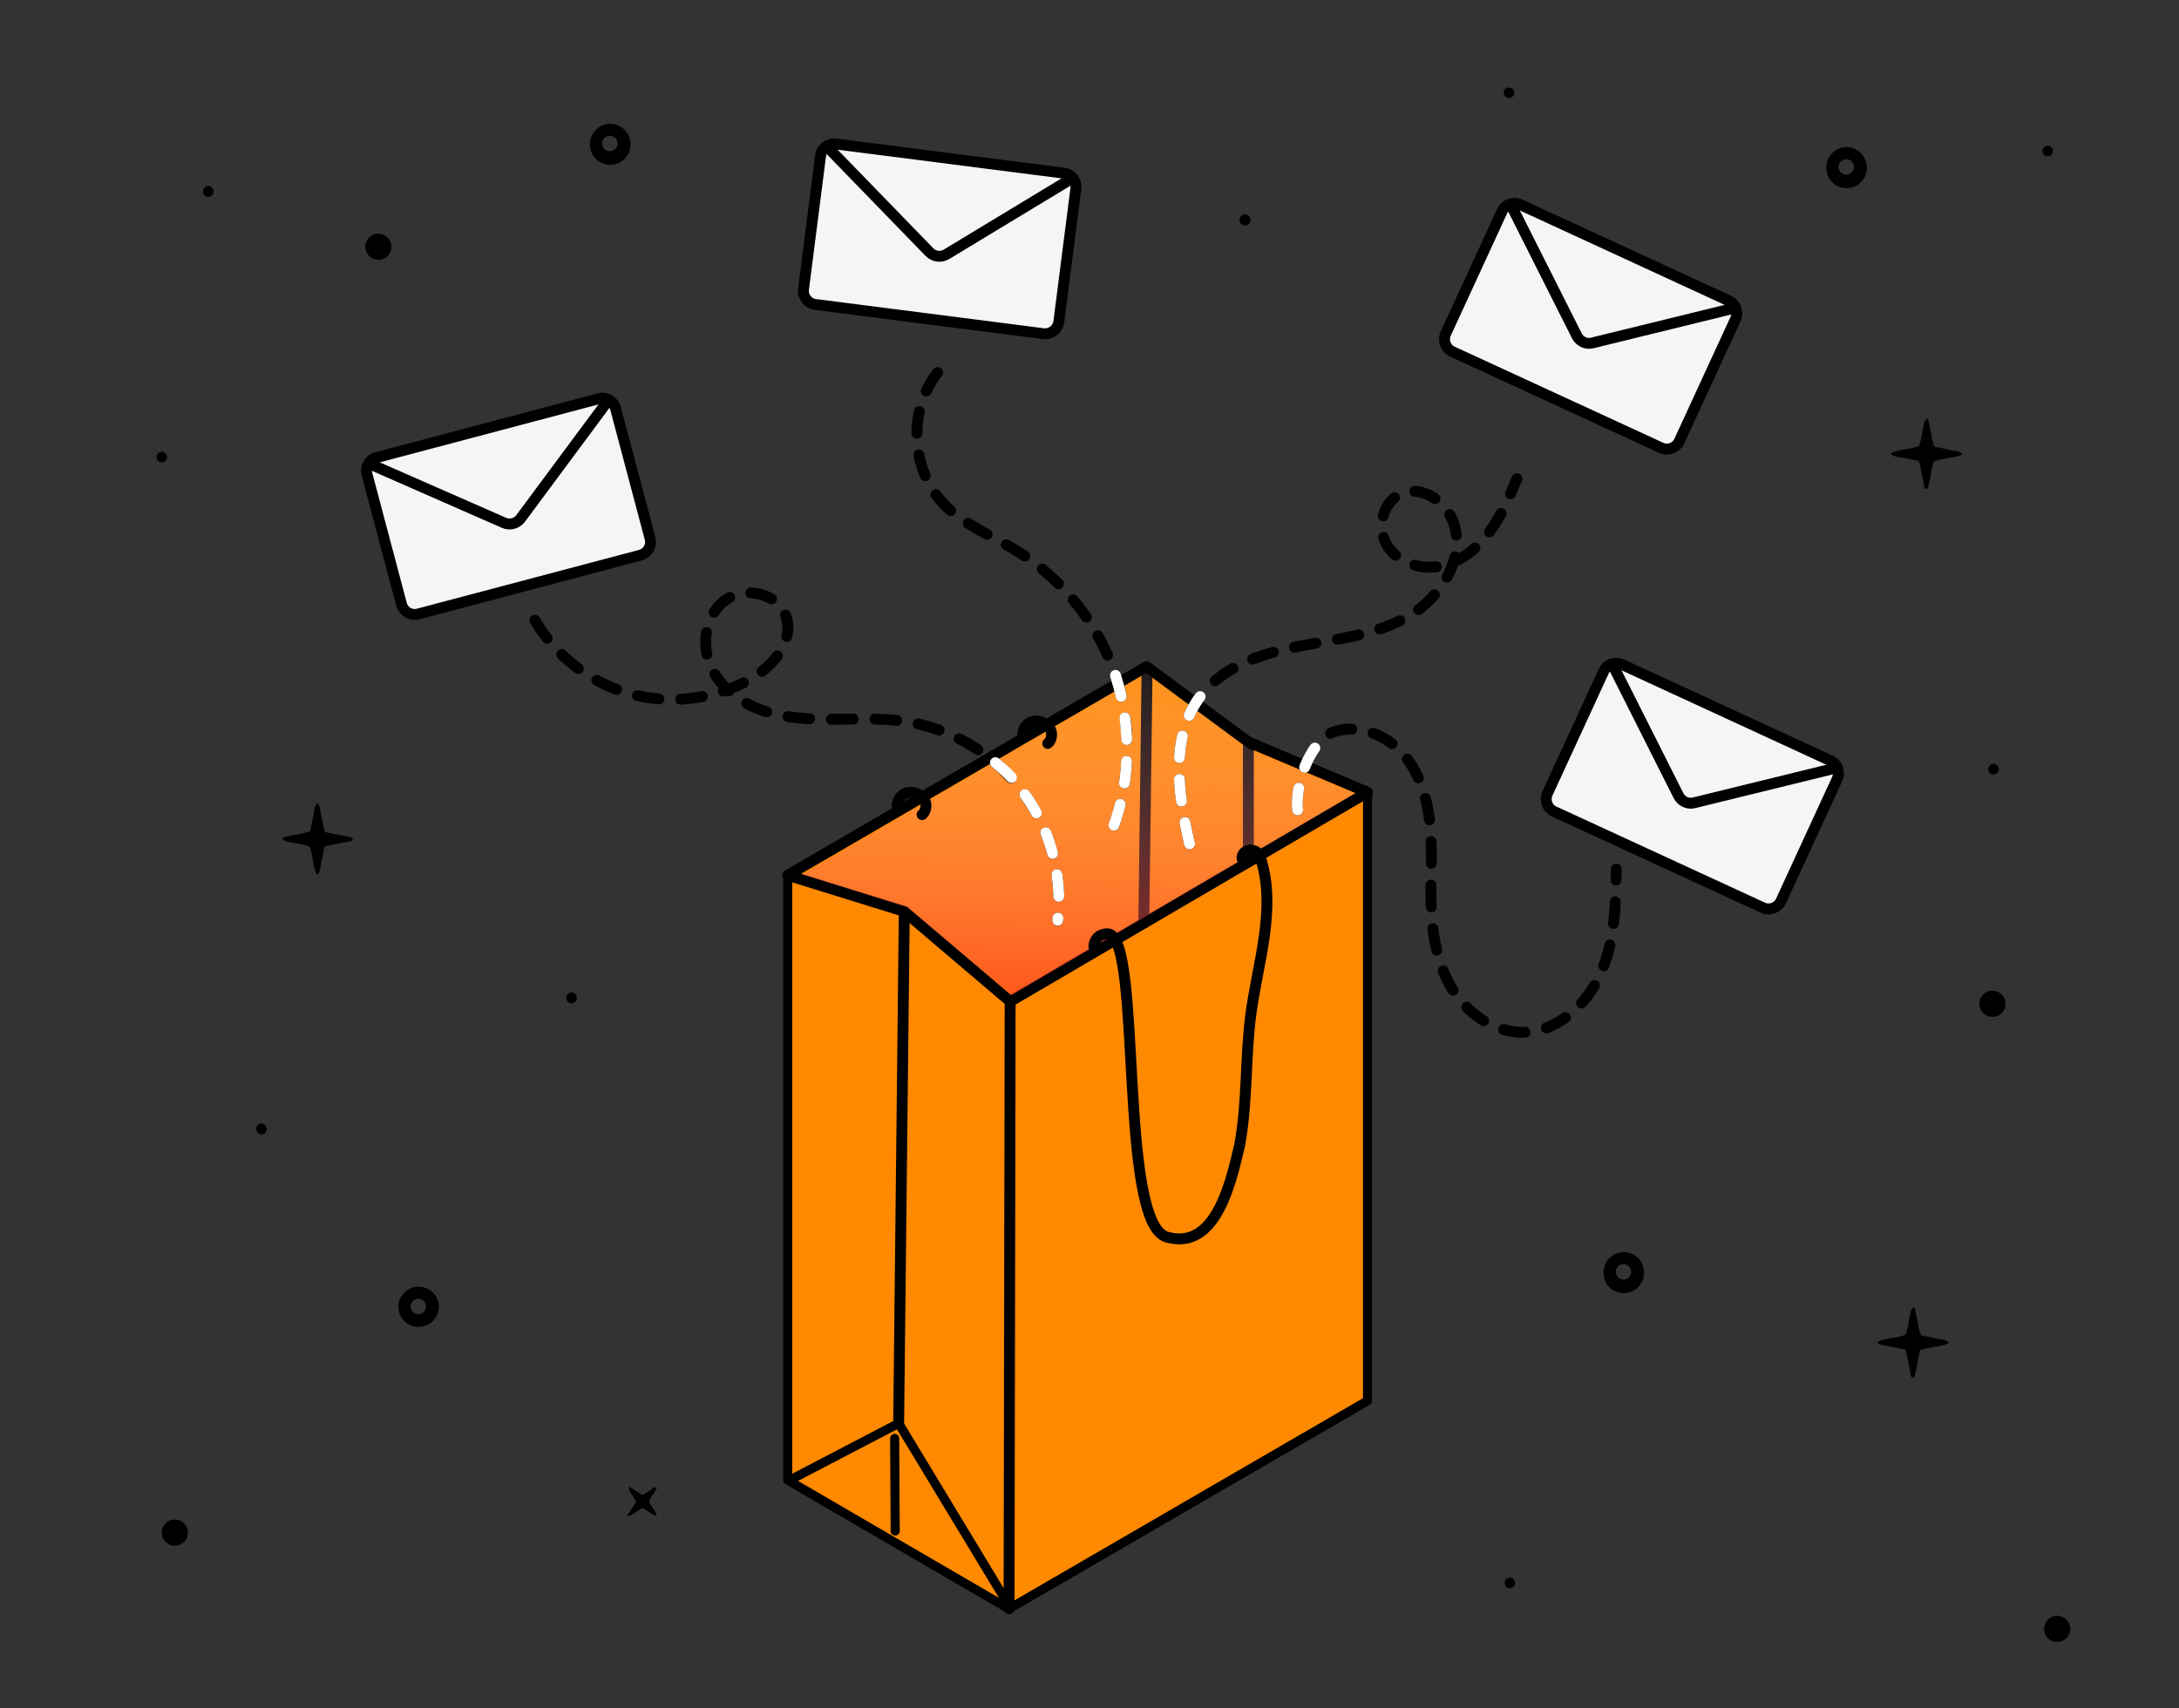 <?xml version="1.0" encoding="utf-8"?>
<!-- Generator: Adobe Illustrator 28.0.0, SVG Export Plug-In . SVG Version: 6.00 Build 0)  -->
<svg version="1.1" xmlns="http://www.w3.org/2000/svg" xmlns:xlink="http://www.w3.org/1999/xlink" x="0px" y="0px"
	 viewBox="0 0 1200 941" style="enable-background:new 0 0 1200 941;" xml:space="preserve">
<rect x="0" y="0" width="1200" height="941" fill="#333333" stroke="none"/>
<style type="text/css">
	.st0{fill:#FF8900;stroke:#000000;stroke-width:5;stroke-linecap:round;stroke-linejoin:round;stroke-miterlimit:10;}
	.st1{fill:#FF8900;stroke:#000000;stroke-width:6;stroke-linecap:round;stroke-linejoin:round;stroke-miterlimit:10;}
	.st2{fill:none;stroke:#000000;stroke-width:6;stroke-linecap:round;stroke-linejoin:round;stroke-miterlimit:10;}
	.st3{fill:none;stroke:#000000;stroke-width:5;stroke-linecap:round;stroke-linejoin:round;stroke-miterlimit:10;}
	.st4{opacity:0.6;fill:url(#SVGID_1_);}
	.st5{fill:none;stroke:#000000;stroke-width:6;stroke-linecap:round;stroke-miterlimit:10;}
	.st6{fill:#F5F5F5;stroke:#000000;stroke-width:6;stroke-miterlimit:10;}
	.st7{fill:none;stroke:#000000;stroke-width:6;stroke-miterlimit:10;}
	
		.st8{fill:none;stroke:#000000;stroke-width:6;stroke-linecap:round;stroke-linejoin:round;stroke-miterlimit:10;stroke-dasharray:12;}
	
		.st9{fill:none;stroke:#FFFFFF;stroke-width:6;stroke-linecap:round;stroke-linejoin:round;stroke-miterlimit:10;stroke-dasharray:12;}
</style>
<g id="Capa_1">
	<path d="M194.3,462.1c-1.2-1.4-3-1.2-4.6-1.6c-1.8-0.5-3.8-0.7-5.6-1.1l-5.1-1.1c-0.4-1.1-0.7-2.1-0.9-3.2l-2-10.2
		c-0.3-1-0.7-1.9-1.2-2.7c-2.1,2.4-1.8,5.3-2.4,7.7c-0.7,2.4-1.1,5.2-1.6,7.8c-5,2.3-10.7,1.8-15.8,4c1.8,1.7,1.8,1.7,7.7,2.8
		c2.6,0.3,5.2,0.9,7.7,1.8c2.1,5,1.4,10.5,3.9,15.2c0,0.1,0.3,0.1,0.7,0.2c1.6-2.2,1.4-5,2-7.5c0.6-2.5,1.1-5.2,1.6-7.8
		c1.1-0.4,2.2-0.7,3.3-0.9l9.7-1.9C192.6,463.6,193.8,463.6,194.3,462.1z"/>
	<path d="M1016.6,81L1016.6,81c-5.9,0.2-10.7,5-10.8,11c0,0.1,0,0.2,0,0.3c-0.1,6.2,4.8,11.2,11,11.3c6.2,0.1,11.2-4.8,11.3-11v-0.7
		C1027.8,85.8,1022.7,80.9,1016.6,81z M1016.7,96.2c-2.3,0-4.2-1.9-4.2-4.3c0-2.3,1.9-4.2,4.3-4.2h0.4c2.3,0.3,3.9,2.2,3.8,4.5
		C1020.8,94.4,1018.9,96.2,1016.7,96.2z"/>
	<path d="M335.7,68.2L335.7,68.2c-5.9,0.2-10.7,5-10.8,11c0,0.1,0,0.2,0,0.3c-0.1,6.2,4.8,11.2,11,11.3c6.2,0.1,11.2-4.8,11.3-11V79
		C347,72.9,341.8,68,335.7,68.2z M335.8,83.3c-2.3,0-4.2-1.9-4.2-4.3c0-2.3,1.9-4.2,4.3-4.2h0.4c2.3,0.3,3.9,2.2,3.8,4.5
		C340,81.6,338.1,83.3,335.8,83.3z"/>
	<path d="M893.9,689.7L893.9,689.7c-5.9,0.2-10.7,5-10.8,11c0,0.1,0,0.2,0,0.3c-0.1,6.2,4.8,11.2,11,11.3c6.2,0.1,11.2-4.8,11.3-11
		v-0.7C905.2,694.4,900.1,689.5,893.9,689.7z M894,704.8c-2.3,0-4.2-1.9-4.2-4.3c0-2.3,1.9-4.2,4.3-4.2h0.4c2.3,0.3,3.9,2.2,3.8,4.5
		C898.2,703.1,896.3,704.8,894,704.8z"/>
	<path d="M230.2,708.7c-5.9,0.2-10.7,5-10.8,10.9c-0.1,6,4.7,11.1,10.7,11.3c6.1,0.2,11.3-4.6,11.6-10.7v-0.7
		C241.5,713.4,236.4,708.6,230.2,708.7z M230.3,723.9c-2.3,0-4.2-1.9-4.2-4.3c0-2.3,1.9-4.2,4.3-4.2h0.4c2.3,0.3,3.9,2.2,3.8,4.5
		C234.5,722.1,232.6,723.9,230.3,723.9z"/>
	<path d="M350.4,827.1l-5.1,8c0.8-0.1,1.7-0.3,2.4-0.6l5.8-3.8c3,0.8,4.9,3.6,8.1,4.3c-0.4-3.3-3.4-5-4.1-8c0.7-2.7,3.4-4.6,4.3-7.8
		c-2-0.1-3,1.2-4.2,2l-3.8,2.3l-7.6-4.7c0.4,2.5,0.4,2.5,1.7,4.4L350.4,827.1L350.4,827.1z"/>
	<path d="M1061,269.5c1.4-1.2,1.2-3,1.6-4.6c0.5-1.8,0.7-3.8,1.1-5.6l1.1-5.1c1-0.4,2.1-0.7,3.2-0.9l10.2-2c1-0.3,1.9-0.7,2.7-1.2
		c-2.4-2.1-5.3-1.8-7.7-2.4c-2.4-0.7-5.2-1.1-7.8-1.6c-2.3-5-1.8-10.7-4-15.8c-1.7,1.8-1.7,1.8-2.8,7.7c-0.3,2.6-0.9,5.2-1.8,7.7
		c-5,2.1-10.5,1.4-15.2,3.9c-0.1,0-0.1,0.3-0.2,0.7c2.3,1.6,5,1.4,7.5,2c2.5,0.6,5.2,1.1,7.8,1.6c0.4,1.1,0.7,2.2,0.9,3.3
		c0.7,3.2,1.2,6.4,1.9,9.7C1059.5,267.8,1059.5,269,1061,269.5L1061,269.5z"/>
	<path d="M1053.6,759c1.4-1.2,1.2-3,1.6-4.6c0.5-1.8,0.7-3.8,1.1-5.6l1.1-5.1c1-0.4,2.1-0.7,3.2-0.9l10.2-2c1-0.3,1.9-0.7,2.7-1.2
		c-2.4-2.1-5.3-1.8-7.7-2.4c-2.4-0.7-5.2-1.1-7.8-1.6c-2.3-5-1.8-10.7-4-15.8c-1.7,1.8-1.7,1.8-2.8,7.7c-0.3,2.6-0.9,5.2-1.8,7.7
		c-5,2.1-10.5,1.4-15.2,3.9c-0.1,0-0.1,0.3-0.2,0.7c2.3,1.6,5,1.4,7.5,2c2.5,0.6,5.2,1.1,7.8,1.6c0.4,1.1,0.7,2.2,0.9,3.3
		c0.7,3.2,1.2,6.4,1.9,9.7C1052.2,757.3,1052.2,758.5,1053.6,759L1053.6,759z"/>
	<path d="M685.8,118.1c-1.7-0.1-3.1,1.2-3.2,2.9c-0.1,1.7,1.2,3.1,2.9,3.2c0.1,0,0.2,0,0.3,0c1.7-0.1,3-1.5,2.9-3.2
		C688.6,119.4,687.3,118.2,685.8,118.1z"/>
	<path d="M314.7,546.6c-1.7,0.1-3,1.5-2.9,3.2c0.1,1.5,1.3,2.8,2.9,2.9c1.7-0.1,3-1.5,2.9-3.2C317.5,547.9,316.3,546.6,314.7,546.6z
		"/>
	<path d="M144,618.8c-1.7,0.1-3,1.5-2.9,3.2c0.1,1.5,1.3,2.8,2.9,2.9c1.7-0.1,3-1.5,2.9-3.2C146.7,620.2,145.5,618.9,144,618.8z"/>
	<path d="M114.7,102.4c-1.7,0.1-3,1.5-2.9,3.2c0.1,1.5,1.3,2.8,2.9,2.9c1.7-0.1,3-1.5,2.9-3.2C117.5,103.7,116.3,102.5,114.7,102.4z
		"/>
	<path d="M1133,890c-4-0.1-7.3,3.1-7.3,7.1c-0.1,4,3.1,7.3,7.1,7.3c4,0.1,7.3-3.1,7.3-7.1c0,0,0,0,0,0v-0.1
		C1140.1,893.3,1136.9,890.1,1133,890z"/>
	<path d="M1097.4,545.7c-4-0.1-7.3,3.1-7.3,7.1c-0.1,4,3.1,7.3,7.1,7.3c4,0.1,7.3-3.1,7.3-7.1c0,0,0,0,0,0v-0.1
		C1104.5,549,1101.4,545.8,1097.4,545.7z"/>
	<path d="M96.4,837c-4-0.1-7.3,3.1-7.3,7.1c-0.1,4,3.1,7.3,7.1,7.3s7.3-3.1,7.3-7.1c0,0,0,0,0,0v-0.1
		C103.5,840.3,100.4,837.1,96.4,837L96.4,837z"/>
	<path d="M208.5,128.7c-4-0.1-7.3,3.1-7.3,7.1c-0.1,4,3.1,7.3,7.1,7.3c4,0.1,7.3-3.1,7.3-7.1c0,0,0,0,0,0v-0.1
		C215.5,132,212.4,128.8,208.5,128.7L208.5,128.7z"/>
	<path d="M1098.1,420.8c-1.6-0.1-3,1.1-3.1,2.7c-0.1,1.6,1.1,3,2.7,3.1c1.6,0.1,3-1.1,3.1-2.7l0,0
		C1100.9,422.3,1099.7,420.9,1098.1,420.8z"/>
	<path d="M831.2,48.2c-1.6-0.1-3,1.1-3.1,2.7c-0.1,1.6,1.1,3,2.7,3.1c1.6,0.1,3-1.1,3.1-2.7l0,0C834.1,49.7,832.8,48.3,831.2,48.2z"
		/>
	<path d="M831.7,869c-1.6-0.1-3,1.1-3.1,2.7c-0.1,1.6,1.1,3,2.7,3.1c1.6,0.1,3-1.1,3.1-2.7l0,0C834.5,870.5,833.3,869.1,831.7,869z"
		/>
	<path d="M1127.9,80.3c-1.6-0.1-3,1.1-3.1,2.7c-0.1,1.6,1.1,3,2.7,3.1c1.6,0.1,3-1.1,3.1-2.7l0,0
		C1130.8,81.8,1129.6,80.4,1127.9,80.3z"/>
	<path d="M89.3,248.9c-1.6-0.1-3,1.1-3.1,2.7c-0.1,1.6,1.1,3,2.7,3.1c1.6,0.1,3-1.1,3.1-2.7l0,0C92.1,250.4,90.9,249,89.3,248.9z"/>
</g>
<g id="_x32_">
	<g>
		<path class="st0" d="M433.8,815.3l121.8,70.9l197.5-114.6V436.4l-319.3,45.7V815.3z"/>
		<path class="st1" d="M433.8,482.1l197.6-114.9l56.1,41.5l65.6,27.7L556.3,551.6L498,502L433.8,482.1z"/>
		<path class="st2" d="M498,502L494.9,784"/>
		<path class="st2" d="M631.7,369.7l-1.8,138.8"/>
		<path class="st3" d="M494.9,784l-57.7,30.1"/>
		<path class="st3" d="M494.9,784l57.7,95.4"/>
		<path class="st3" d="M492.7,792.3l0.3,51"/>
		<path class="st2" d="M556.3,551.6l-0.6,334.5"/>
		<path class="st2" d="M687.5,408.7v64.1"/>
		<linearGradient id="SVGID_1_" gradientUnits="userSpaceOnUse" x1="597.274" y1="313.587" x2="592.147" y2="558.28">
			<stop  offset="0" style="stop-color:#FFFFFF;stop-opacity:0"/>
			<stop  offset="1" style="stop-color:#FF2B2B"/>
		</linearGradient>
		<path class="st4" d="M441.9,481.7l189.3-111.1l56.6,41.8l58.7,24.6L557.2,548.1l-57.5-48.3L441.9,481.7z"/>
		<path class="st5" d="M602.4,521.3c0.5-6.3,6-7.2,8.1-6.9c18.6,3.1,5.2,159.3,32.1,167c27.3,7.8,35.5-31.2,40.1-50.7
			c4.4-23.8,3-48.3,6.2-72.3c3.8-28.3,14-57.5,5.6-84.7c-0.6-1.9-1.4-4.2-3.3-4.9c-5.3-2.1-7.8,2.4-7.1,4.3"/>
		<path class="st5" d="M577,409.5c1.8-1.4,2.4-4,2-6.2c-0.6-3-3.3-4.9-6.1-5.8c-2.6-0.8-5.7-0.1-7.6,2c-1.3,1.4-1.8,3-2.1,4.7"/>
		<path class="st5" d="M507.8,448.7c1.8-1.4,2.4-4,2-6.2c-0.6-3-3.3-4.9-6.1-5.8c-2.6-0.8-5.7-0.1-7.6,2c-1.3,1.4-1.8,3-2.1,4.7"/>
	</g>
	<g>
		<path class="st6" d="M352.7,305.8l-122.4,32.4c-4,1.1-8.1-1.3-9.2-5.4l-19-71.6c-1.1-4,1.3-8.1,5.4-9.2l122.3-32.4
			c4-1.1,8.1,1.3,9.2,5.4l19,71.6C359.1,300.6,356.7,304.7,352.7,305.8z"/>
		<path class="st7" d="M203.1,255.3l74.5,32.7c3.2,1.4,7,0.4,9.1-2.4l48.5-65.4"/>
	</g>
	<g>
		<path class="st6" d="M574.6,183.8l-125.6-16.1c-4.1-0.5-7-4.3-6.5-8.4l9.4-73.5c0.5-4.1,4.3-7,8.4-6.5L586,95.4
			c4.1,0.5,7,4.3,6.5,8.4l-9.4,73.5C582.5,181.4,578.7,184.3,574.6,183.8z"/>
		<path class="st7" d="M455.2,80.5l56.7,58.4c2.4,2.5,6.3,3,9.3,1.2L590.8,98"/>
	</g>
	<g>
		<path class="st6" d="M914.9,246.7l-115-53c-3.8-1.7-5.4-6.2-3.7-10l31-67.3c1.7-3.8,6.2-5.4,10-3.7l114.9,53
			c3.8,1.7,5.4,6.2,3.7,10l-31,67.3C923.1,246.7,918.6,248.4,914.9,246.7z"/>
		<path class="st7" d="M831.8,112.3l36.6,72.7c1.6,3.1,5.1,4.8,8.5,3.9l79.1-19.4"/>
	</g>
	<g>
		<path class="st6" d="M970.9,500l-115-53c-3.8-1.7-5.4-6.2-3.7-10l31-67.3c1.7-3.8,6.2-5.4,10-3.7l114.9,53c3.8,1.7,5.4,6.2,3.7,10
			l-31,67.3C979.1,500,974.6,501.7,970.9,500z"/>
		<path class="st7" d="M887.8,365.6l36.6,72.7c1.6,3.1,5.1,4.8,8.5,3.9l79.1-19.4"/>
	</g>
	<path class="st8" d="M294.6,341.7c11.4,19.6,30.6,34.5,52.5,40.5s46,3.1,65.8-7.9c12.8-7.1,24.9-21.4,19.8-35.2
		c-4.5-12.3-22.3-16.3-33-8.7c-10.7,7.6-13.7,23.3-8.8,35.5c4.9,12.2,16.3,20.9,28.7,25.3c12.4,4.4,25.8,5,38.9,5s26.4-0.8,39.4,1.1
		c25.3,3.6,48.9,17.5,64.5,37.7s23,46.6,20.1,72"/>
	<path class="st8" d="M516.4,205.2c-16.7,20.8-14.9,53.9,3.8,72.9c11,11.1,26,17,39.4,25.1c26.2,16,46.3,41.7,55.4,71.1
		c9.1,29.3,7.2,61.9-5.3,90"/>
	<path class="st8" d="M655.1,464.8c-6.4-27.5-11-59.2,6.2-81.6c12.7-16.5,34.1-23.4,54.5-27.3c20.4-3.9,41.8-6.1,59.8-16.4
		c18-10.4,31.7-32.2,24.8-51.8c-4.1-11.5-17.4-20.6-28.7-15.8c-10.3,4.4-13.6,18.9-7.8,28.5c5.8,9.5,18.3,13.6,29.2,11.5
		s20.3-9.6,26.9-18.6c6.7-8.9,11.1-19.3,15.4-29.6"/>
	<path class="st8" d="M714.6,446.1c-1.5-14.9,7.4-39.2,20.9-43.3c13.5-4.1,28.6,2.4,37.8,13.1c9.1,10.8,13,25.1,14.3,39.1
		c1.3,14,0.2,28.2,0.5,42.3c0.4,16.1,3,32.6,11.1,46.5c8.2,13.9,22.9,24.7,39,24.8c19.3,0.1,36-15.2,43.6-33
		c7.6-17.7,8-37.6,8.3-56.9"/>
	<g>
		<path class="st9" d="M614.3,372c9.3,29.1,8.6,62.1-3.9,90.2"/>
		<path class="st9" d="M655.1,464.8c-6.4-27.5-11-59.2,6.2-81.6"/>
		<path class="st9" d="M714.6,446.1c-0.9-8.7,1.8-20.6,6.9-29.9c1.8-3.3,3.9-6.2,6.3-8.5"/>
		<path class="st9" d="M548.2,420.1c7.7,6.5,8.8,7.7,14.2,14.8c15.6,20.2,23,46.6,20.1,72"/>
	</g>
</g>
</svg>
